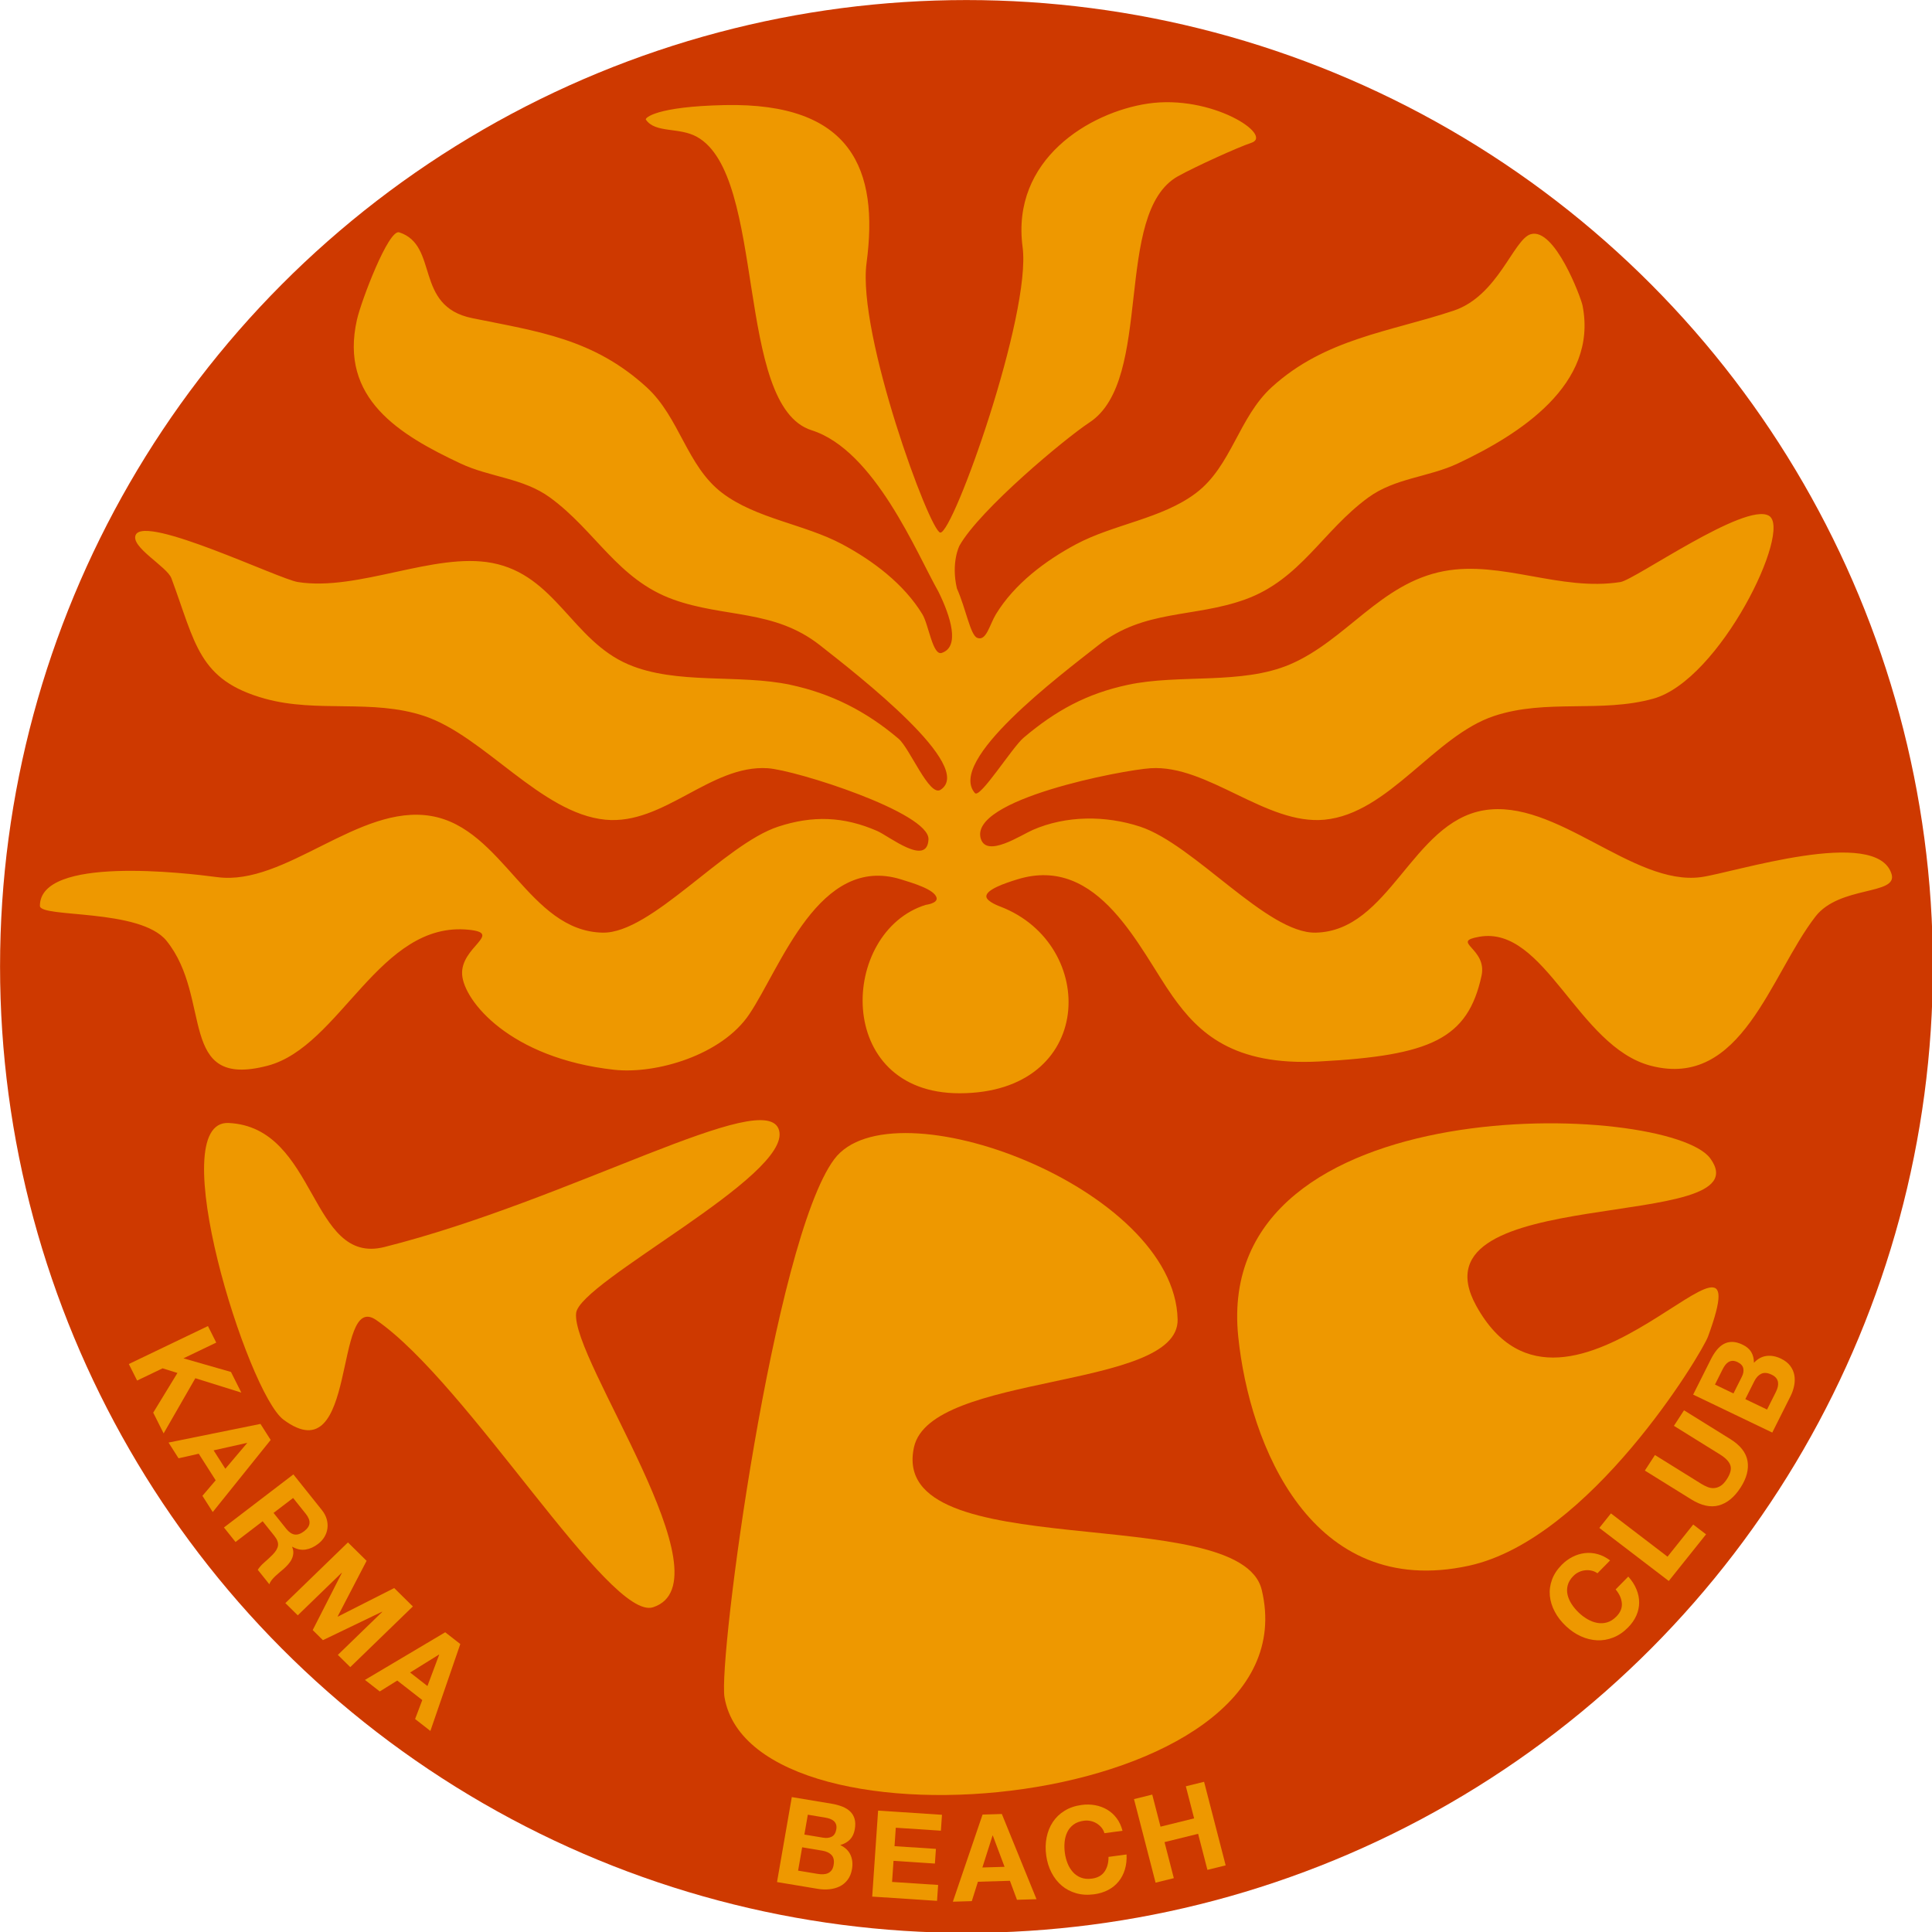 <?xml version="1.0" encoding="UTF-8" standalone="no"?>
<!DOCTYPE svg PUBLIC "-//W3C//DTD SVG 1.1//EN" "http://www.w3.org/Graphics/SVG/1.1/DTD/svg11.dtd">
<svg width="100%" height="100%" viewBox="0 0 4321 4321" version="1.1" xmlns="http://www.w3.org/2000/svg" xmlns:xlink="http://www.w3.org/1999/xlink" xml:space="preserve" xmlns:serif="http://www.serif.com/" style="fill-rule:evenodd;clip-rule:evenodd;stroke-linejoin:round;stroke-miterlimit:2;">
    <g transform="matrix(1,0,0,1,-90345,-71125.4)">
        <g transform="matrix(3.308,0,0,3.308,90141.9,70922.3)">
            <g transform="matrix(1.001,0,0,1.001,-0.391,-0.391)">
                <circle cx="714.5" cy="714.5" r="652.738" style="fill:rgb(206,57,0);"/>
            </g>
        </g>
        <g transform="matrix(3.131,0,0,3.062,90272.3,71190.2)">
            <path d="M171.762,947.421L115.245,975.15L121.167,987.221L139.373,978.289L149.971,981.675L132.672,1010.67L140.104,1025.82L162.756,985.514L195.603,996.014L188.209,980.944L154.254,970.988L177.685,959.493L171.762,947.421Z" style="fill:rgb(238,152,0);fill-rule:nonzero;"/>
        </g>
        <g transform="matrix(3.131,0,0,3.062,90272.3,71190.2)">
            <path d="M175.813,1038.2L199.635,1032.76L199.725,1032.9L184.183,1051.65L175.813,1038.2ZM209.282,1018.89L143.614,1032.51L150.762,1044L165.199,1040.67L177.278,1060.08L167.818,1071.41L175.192,1083.27L216.566,1030.6L209.282,1018.89Z" style="fill:rgb(238,152,0);fill-rule:nonzero;"/>
        </g>
        <g transform="matrix(3.131,0,0,3.062,90272.3,71190.2)">
            <path d="M218.632,1083.9L232.594,1072.99L241.667,1084.59C243.566,1087.02 244.446,1089.27 244.307,1091.33C244.168,1093.4 242.895,1095.37 240.487,1097.26C237.986,1099.21 235.705,1100.01 233.645,1099.67C231.584,1099.32 229.604,1097.94 227.705,1095.51L218.632,1083.9ZM232.787,1055.77L183.191,1094.54L191.473,1105.14L210.852,1089.99L219.134,1100.58C221.209,1103.23 222.101,1105.61 221.812,1107.72C221.522,1109.84 220.221,1112.08 217.909,1114.47C216.129,1116.3 214.203,1118.13 212.132,1119.97C210.062,1121.8 208.467,1123.63 207.35,1125.44L215.632,1136.04C215.939,1135 216.494,1133.97 217.297,1132.94C218.099,1131.92 219.012,1130.91 220.035,1129.93C221.059,1128.95 222.085,1128.02 223.115,1127.14C224.145,1126.27 225.036,1125.5 225.788,1124.84C226.968,1123.77 228.087,1122.62 229.143,1121.4C230.2,1120.17 231.039,1118.88 231.659,1117.53C232.279,1116.17 232.637,1114.77 232.732,1113.32C232.828,1111.87 232.552,1110.34 231.902,1108.75L232.041,1108.64C235.263,1110.47 238.404,1111.15 241.466,1110.67C244.528,1110.2 247.518,1108.83 250.435,1106.54C252.334,1105.06 253.85,1103.35 254.984,1101.41C256.118,1099.47 256.827,1097.4 257.11,1095.18C257.394,1092.97 257.217,1090.71 256.581,1088.42C255.945,1086.13 254.783,1083.9 253.095,1081.75L232.787,1055.77Z" style="fill:rgb(238,152,0);fill-rule:nonzero;"/>
        </g>
        <g transform="matrix(3.131,0,0,3.062,90272.3,71190.2)">
            <path d="M271.762,1105.45L227.057,1149.77L235.921,1158.71L267.289,1127.61L267.41,1127.73L246.593,1169.48L253.889,1176.84L296.123,1156.07L296.244,1156.19L264.562,1187.6L273.426,1196.54L318.131,1152.22L304.805,1138.78L264.536,1159.65L264.415,1159.53L285.088,1118.89L271.762,1105.45Z" style="fill:rgb(238,152,0);fill-rule:nonzero;"/>
        </g>
        <g transform="matrix(3.131,0,0,3.062,90272.3,71190.2)">
            <path d="M316.162,1200.47L336.792,1187.37L336.926,1187.48L328.548,1210.35L316.162,1200.47ZM341.246,1171.08L283.914,1205.88L294.493,1214.31L306.984,1206.34L324.861,1220.6L319.735,1234.44L330.649,1243.15L352.026,1179.67L341.246,1171.08Z" style="fill:rgb(238,152,0);fill-rule:nonzero;"/>
        </g>
        <g transform="matrix(3.131,0,0,3.062,90272.3,71190.2)">
            <path d="M597.801,1318.84L600.27,1304.33L612.681,1306.44C613.863,1306.64 614.986,1306.93 616.049,1307.32C617.112,1307.71 618.021,1308.24 618.777,1308.9C619.532,1309.57 620.085,1310.41 620.434,1311.42C620.782,1312.44 620.834,1313.67 620.587,1315.12C620.143,1317.72 619.063,1319.48 617.346,1320.38C615.629,1321.28 613.589,1321.53 611.225,1321.12L597.801,1318.84ZM588.819,1291.47L578.261,1353.53L607.473,1358.5C610.175,1358.96 612.865,1359.06 615.545,1358.8C618.224,1358.54 620.686,1357.85 622.931,1356.75C625.175,1355.64 627.083,1354.04 628.655,1351.95C630.226,1349.86 631.278,1347.25 631.81,1344.12C632.471,1340.24 632.12,1336.77 630.759,1333.7C629.398,1330.64 626.954,1328.24 623.427,1326.51C626.355,1325.64 628.686,1324.28 630.42,1322.42C632.154,1320.57 633.287,1318.08 633.82,1314.95C634.312,1312.06 634.262,1309.54 633.669,1307.41C633.075,1305.29 632.035,1303.48 630.549,1302.01C629.062,1300.53 627.181,1299.33 624.906,1298.41C622.631,1297.49 620.058,1296.78 617.187,1296.29L588.819,1291.47ZM593.32,1345.18L596.218,1328.14L610.656,1330.6C613.526,1331.09 615.718,1332.16 617.231,1333.82C618.745,1335.48 619.23,1337.9 618.688,1341.09C618.412,1342.71 617.918,1344 617.206,1344.95C616.493,1345.9 615.635,1346.61 614.631,1347.06C613.627,1347.52 612.512,1347.77 611.286,1347.83C610.059,1347.89 608.799,1347.81 607.504,1347.59L593.32,1345.18Z" style="fill:rgb(238,152,0);fill-rule:nonzero;"/>
        </g>
        <g transform="matrix(3.131,0,0,3.062,90272.3,71190.2)">
            <path d="M650.466,1301.34L646.255,1364.15L692.569,1367.26L693.348,1355.64L660.449,1353.44L661.481,1338.04L691.047,1340.02L691.767,1329.29L662.201,1327.31L663.103,1313.85L695.318,1316.01L696.097,1304.4L650.466,1301.34Z" style="fill:rgb(238,152,0);fill-rule:nonzero;"/>
        </g>
        <g transform="matrix(3.131,0,0,3.062,90272.3,71190.2)">
            <path d="M724.962,1342.88L732.223,1319.55L732.394,1319.54L740.798,1342.4L724.962,1342.88ZM725.075,1304.24L703.871,1367.87L717.396,1367.46L721.765,1353.3L744.621,1352.61L749.668,1366.48L763.621,1366.05L738.857,1303.82L725.075,1304.24Z" style="fill:rgb(238,152,0);fill-rule:nonzero;"/>
        </g>
        <g transform="matrix(3.131,0,0,3.062,90272.3,71190.2)">
            <path d="M812.148,1317.84L825.044,1316.07C824.153,1312.51 822.751,1309.44 820.84,1306.86C818.929,1304.27 816.67,1302.19 814.063,1300.62C811.456,1299.05 808.599,1297.97 805.494,1297.39C802.388,1296.81 799.167,1296.75 795.829,1297.21C791.191,1297.84 787.135,1299.26 783.662,1301.46C780.189,1303.65 777.384,1306.41 775.246,1309.73C773.109,1313.05 771.635,1316.8 770.825,1320.98C770.015,1325.15 769.93,1329.57 770.57,1334.23C771.194,1338.77 772.454,1342.91 774.351,1346.66C776.248,1350.4 778.67,1353.55 781.615,1356.12C784.56,1358.68 787.999,1360.54 791.932,1361.69C795.865,1362.84 800.15,1363.09 804.788,1362.46C808.522,1361.94 811.864,1360.89 814.815,1359.3C817.766,1357.71 820.249,1355.65 822.264,1353.12C824.28,1350.59 825.779,1347.65 826.761,1344.31C827.743,1340.97 828.136,1337.33 827.94,1333.38L815.043,1335.15C815.11,1339.41 814.174,1342.98 812.235,1345.86C810.296,1348.74 807.29,1350.45 803.217,1351.01C800.219,1351.43 797.592,1351.18 795.335,1350.27C793.078,1349.37 791.164,1348.01 789.591,1346.21C788.018,1344.41 786.765,1342.31 785.831,1339.92C784.897,1337.53 784.25,1335.02 783.891,1332.4C783.515,1329.66 783.448,1326.97 783.69,1324.33C783.932,1321.68 784.566,1319.27 785.591,1317.08C786.616,1314.89 788.093,1313.06 790.022,1311.58C791.951,1310.09 794.415,1309.15 797.413,1308.74C799.053,1308.51 800.661,1308.57 802.235,1308.92C803.81,1309.27 805.26,1309.85 806.583,1310.68C807.907,1311.51 809.055,1312.52 810.027,1313.72C810.999,1314.92 811.706,1316.3 812.148,1317.84Z" style="fill:rgb(238,152,0);fill-rule:nonzero;"/>
        </g>
        <g transform="matrix(3.131,0,0,3.062,90272.3,71190.2)">
            <path d="M833.255,1292.94L848.671,1353.97L861.708,1350.68L855.058,1324.35L879.055,1318.29L885.705,1344.62L898.741,1341.33L883.325,1280.29L870.289,1283.58L876.205,1307.01L852.208,1313.07L846.292,1289.64L833.255,1292.94Z" style="fill:rgb(238,152,0);fill-rule:nonzero;"/>
        </g>
        <g transform="matrix(3.131,0,0,3.062,90272.3,71190.2)">
            <path d="M1164.32,1127.98L1173.34,1118.6C1170.44,1116.36 1167.44,1114.82 1164.34,1113.97C1161.24,1113.12 1158.17,1112.89 1155.16,1113.28C1152.14,1113.66 1149.23,1114.58 1146.43,1116.05C1143.63,1117.51 1141.06,1119.46 1138.73,1121.89C1135.48,1125.26 1133.17,1128.88 1131.81,1132.76C1130.44,1136.64 1129.95,1140.54 1130.32,1144.47C1130.7,1148.4 1131.87,1152.26 1133.82,1156.04C1135.77,1159.82 1138.43,1163.34 1141.82,1166.6C1145.13,1169.78 1148.68,1172.25 1152.49,1174.01C1156.3,1175.78 1160.15,1176.75 1164.05,1176.94C1167.95,1177.13 1171.8,1176.46 1175.6,1174.92C1179.4,1173.39 1182.93,1170.94 1186.17,1167.57C1188.79,1164.85 1190.76,1161.96 1192.09,1158.88C1193.42,1155.8 1194.09,1152.64 1194.11,1149.41C1194.12,1146.17 1193.48,1142.94 1192.18,1139.71C1190.89,1136.48 1188.94,1133.38 1186.34,1130.4L1177.31,1139.78C1180.01,1143.08 1181.48,1146.46 1181.74,1149.92C1182,1153.38 1180.7,1156.6 1177.85,1159.56C1175.75,1161.74 1173.54,1163.17 1171.2,1163.86C1168.87,1164.54 1166.53,1164.66 1164.18,1164.22C1161.83,1163.78 1159.55,1162.91 1157.33,1161.61C1155.12,1160.31 1153.05,1158.75 1151.15,1156.91C1149.16,1154.99 1147.44,1152.92 1145.99,1150.7C1144.55,1148.47 1143.55,1146.18 1143,1143.83C1142.45,1141.48 1142.47,1139.12 1143.07,1136.77C1143.66,1134.41 1145.01,1132.14 1147.11,1129.96C1148.26,1128.77 1149.56,1127.82 1151.01,1127.12C1152.46,1126.41 1153.96,1125.98 1155.51,1125.81C1157.07,1125.63 1158.6,1125.72 1160.1,1126.06C1161.61,1126.4 1163.01,1127.04 1164.32,1127.98Z" style="fill:rgb(238,152,0);fill-rule:nonzero;"/>
        </g>
        <g transform="matrix(3.131,0,0,3.062,90272.3,71190.2)">
            <path d="M1165.66,1094.86L1215.26,1133.62L1241.89,1099.55L1232.72,1092.38L1214.37,1115.86L1173.94,1084.26L1165.66,1094.86Z" style="fill:rgb(238,152,0);fill-rule:nonzero;"/>
        </g>
        <g transform="matrix(3.131,0,0,3.062,90272.3,71190.2)">
            <path d="M1259.19,1029.94L1226.15,1008.95L1218.94,1020.3L1251.98,1041.29C1255.95,1043.82 1258.38,1046.44 1259.26,1049.16C1260.14,1051.89 1259.29,1055.27 1256.72,1059.32C1255.25,1061.63 1253.74,1063.26 1252.2,1064.21C1250.66,1065.16 1249.11,1065.68 1247.55,1065.77C1245.99,1065.87 1244.44,1065.59 1242.9,1064.95C1241.36,1064.31 1239.87,1063.53 1238.43,1062.62L1205.39,1041.62L1198.18,1052.97L1231.22,1073.96C1238.46,1078.57 1245.04,1080.06 1250.94,1078.43C1256.85,1076.81 1262.03,1072.5 1266.47,1065.52C1270.85,1058.63 1272.53,1052.12 1271.51,1045.99C1270.49,1039.87 1266.39,1034.52 1259.19,1029.94Z" style="fill:rgb(238,152,0);fill-rule:nonzero;"/>
        </g>
        <g transform="matrix(3.131,0,0,3.062,90272.3,71190.2)">
            <path d="M1261.47,996.637L1248.26,990.151L1253.8,978.849C1254.33,977.772 1254.93,976.78 1255.61,975.871C1256.28,974.962 1257.04,974.24 1257.9,973.704C1258.75,973.168 1259.71,972.876 1260.78,972.829C1261.85,972.782 1263.05,973.082 1264.37,973.73C1266.74,974.895 1268.12,976.428 1268.49,978.33C1268.87,980.232 1268.53,982.259 1267.47,984.412L1261.47,996.637ZM1232.68,997.485L1289.19,1025.21L1302.25,998.61C1303.45,996.15 1304.31,993.598 1304.82,990.955C1305.33,988.312 1305.38,985.758 1304.95,983.291C1304.52,980.824 1303.53,978.541 1301.98,976.442C1300.42,974.343 1298.22,972.594 1295.37,971.196C1291.83,969.461 1288.4,968.812 1285.08,969.248C1281.75,969.684 1278.76,971.348 1276.1,974.239C1276.09,971.183 1275.44,968.561 1274.16,966.373C1272.88,964.185 1270.81,962.392 1267.96,960.994C1265.32,959.7 1262.9,959.035 1260.69,959.001C1258.48,958.966 1256.46,959.452 1254.62,960.459C1252.79,961.466 1251.1,962.93 1249.57,964.85C1248.04,966.769 1246.63,969.036 1245.35,971.65L1232.68,997.485ZM1285.46,1008.4L1269.94,1000.79L1276.39,987.645C1277.68,985.03 1279.33,983.233 1281.35,982.252C1283.37,981.272 1285.83,981.494 1288.73,982.918C1290.21,983.643 1291.3,984.481 1292.01,985.434C1292.73,986.387 1293.16,987.41 1293.31,988.502C1293.46,989.594 1293.39,990.736 1293.1,991.929C1292.81,993.122 1292.37,994.308 1291.8,995.487L1285.46,1008.4Z" style="fill:rgb(238,152,0);fill-rule:nonzero;"/>
        </g>
        <g transform="matrix(3.308,0,0,3.077,90141.9,71111.7)">
            <g transform="matrix(1,0,0,1.09,-13.077,-96.367)">
                <path d="M638.491,865.527C677.365,814.086 868.742,884.27 870.668,972.367C871.705,1019.76 703.67,1007.5 692.434,1057.51C674.388,1137.82 912.988,1092.75 927.545,1152.72C963.423,1300.51 583.747,1334.96 564.328,1224.41C559.86,1198.98 597.654,919.565 638.491,865.527Z" style="fill:rgb(238,152,0);"/>
            </g>
        </g>
        <g transform="matrix(3.308,0,0,3.077,90141.9,71111.7)">
            <g transform="matrix(1.238,0,0,1.134,-295.938,-151.465)">
                <path d="M1222.65,879.977C1200.05,843.764 950.743,832.66 964.871,994.233C970.948,1063.74 1004.81,1163.02 1090.8,1141.08C1157.02,1124.18 1218.05,1005.01 1221.43,994.18C1253.3,892.23 1144.31,1079.47 1094.88,974.538C1057.19,894.519 1252.86,928.371 1222.65,879.977Z" style="fill:rgb(238,152,0);"/>
            </g>
        </g>
        <g transform="matrix(3.308,0,0,3.077,90141.9,71111.7)">
            <g transform="matrix(1.037,0,0,0.777,54.811,231.398)">
                <path d="M256.946,874.473C208.262,892.037 213.312,762.503 155.461,758.431C112.109,755.379 167.666,1010.9 191.183,1035.98C240.138,1088.18 223.423,914.94 251.586,942.717C311.361,1001.67 403.804,1224.84 432.164,1211.45C482.933,1187.48 378.501,979.676 381.974,936.233C384.335,906.7 522.441,807.938 514.288,765.307C506.274,723.41 378.312,830.686 256.946,874.473Z" style="fill:rgb(238,152,0);"/>
            </g>
        </g>
        <g transform="matrix(3.308,0,0,3.308,90141.9,70922.3)">
            <path d="M695.887,461.449C681.141,435.483 652.799,365.778 610.154,352.304C557.812,335.765 579.959,180.135 532.563,153.903C520.427,147.186 504.398,151.63 498.053,142.233C497.375,141.23 504.536,133.417 551.47,132.444C637.297,130.666 655.734,176.056 647.271,239.212C640.839,287.215 690.128,421.111 697.146,421.487C706.006,421.962 758.78,273.641 752.778,228.477C744.881,169.057 798.169,137.324 837.329,131.463C880.658,124.978 922.829,152.939 907.393,157.975C898.567,160.854 869.171,174.223 857.846,180.542C813.621,205.223 841.887,318.241 797.988,347.024C781.564,357.792 723.842,405.911 710.081,430.344C710.081,430.344 704.268,441.674 708.359,459.252L708.359,459.252C714.47,472.897 717.389,490.668 722.034,492.62C728.232,495.224 730.448,483.743 734.727,476.712C747.286,456.076 768.305,440.382 788.97,429.347C814.412,415.761 847.073,412.147 870.088,394.677C894.074,376.47 898.82,343.595 921.224,323.162C957.218,290.333 1000.88,285.837 1044.14,271.456C1074.3,261.429 1084.66,223.157 1096.35,219.733C1112.56,214.986 1130.29,262.663 1131.33,267.861C1142.06,321.502 1088.32,355.325 1047,374.761C1027.12,384.111 1004.67,384.505 986.48,397.781C955.6,420.319 940.697,453.223 903.124,466.728C868.421,479.201 835.058,473.245 804.046,497.599C777.67,518.312 701.377,575.663 720.548,597.605C723.975,601.528 745.74,566.709 753.406,560.217C775.355,541.631 796.244,530.345 823.9,524.413C858.624,516.965 900.895,524.548 933.532,510.606C971.511,494.382 994.714,455.659 1037.59,447.551C1076.69,440.159 1116.23,461.382 1157,454.91C1166.76,453.361 1241.09,400.775 1257.32,410.068C1273.55,419.365 1224.38,521.234 1179.2,533.769C1143.75,543.606 1106.97,533.766 1071.68,545.429C1031.06,558.855 1000.47,611.43 956.887,615.602C917.529,619.37 877.936,578.316 839.338,580.79C820.438,582.002 716.071,601.88 724.55,628.543C728.64,641.406 751.549,626.057 759.584,622.545C782.252,612.64 808.921,612.653 832.19,620.28C868.748,632.265 918.095,692.632 950.905,691.96C1000.86,690.936 1015.86,617.563 1064.57,609.255C1113.49,600.911 1165.32,660.527 1211.37,654.438C1232.97,651.582 1330.32,619.826 1340.28,652.335C1344.7,666.767 1305.13,659.999 1288.81,681.096C1258.23,720.624 1239.04,798.012 1177.48,781.942C1128.1,769.053 1106,686.966 1061.59,694.725C1041.41,698.251 1067.17,702.325 1063.05,721.173C1053.74,763.832 1028.77,775.028 953.467,779.061C894.979,782.194 871.658,759.599 854.232,735.024C831.832,703.435 804.532,638.883 749.255,655.923C740.729,658.552 728.175,662.829 728.256,667.473C728.319,671.086 737.98,674.44 737.98,674.44C804.112,700.072 802.069,800.556 710.078,800.556C624.787,800.556 628.978,691.322 687.337,673.162C687.337,673.162 695.593,672.207 694.607,668.313C693.209,662.787 679.023,658.552 670.498,655.923C615.221,638.883 589.569,714.862 568.038,747.05C549.411,774.896 504.761,787.787 476.593,784.663C405.922,776.827 374.991,737.914 373.845,720.34C372.629,701.71 401.604,692.488 378.585,690.031C317.894,683.551 291.652,769.053 242.274,781.942C180.71,798.012 205.387,736.416 174.015,697.516C156.17,675.389 88.384,682.16 88.379,673.861C88.355,639.859 186.782,651.582 208.381,654.438C254.433,660.527 303.982,604.747 352.899,613.09C401.61,621.399 418.893,690.936 468.847,691.96C501.658,692.632 551.004,632.265 587.563,620.28C610.831,612.653 631.832,613.327 654.499,623.232C662.535,626.743 688.265,647.533 689.144,628.909C689.999,610.812 599.315,582.002 580.415,580.79C541.816,578.316 510.114,619.37 470.756,615.602C427.179,611.43 388.697,558.855 348.071,545.429C312.781,533.766 276.002,543.606 240.55,533.769C195.376,521.234 193.71,496.438 177.258,452.308C174.345,444.497 149.285,431.087 153.173,422.98C159.712,409.348 249.863,452.864 262.75,454.91C303.522,461.382 354.943,434.603 394.038,441.996C436.917,450.103 448.242,494.382 486.221,510.606C518.858,524.548 561.129,516.965 595.852,524.413C623.508,530.345 646.935,542.23 668.884,560.816C676.55,567.309 689.683,600.373 697.316,595.37C721.111,579.769 642.083,518.312 615.706,497.599C584.694,473.245 551.332,479.201 516.629,466.728C479.055,453.223 464.152,420.319 433.273,397.781C415.083,384.505 392.632,384.111 372.756,374.761C331.437,355.325 290.625,330.814 302.748,277.471C305.631,264.786 324.082,216.136 331.312,218.482C358.464,227.293 341.025,268.433 380.672,276.499C425.345,285.587 462.534,290.333 498.529,323.162C520.933,343.595 525.679,376.47 549.665,394.677C572.68,412.147 605.34,415.761 630.782,429.347C651.447,440.382 672.467,456.076 685.026,476.712C689.305,483.743 691.96,504.866 698.118,502.834C710.617,498.711 704.105,478.132 695.887,461.449Z" style="fill:rgb(238,152,0);"/>
        </g>
    </g>
</svg>
